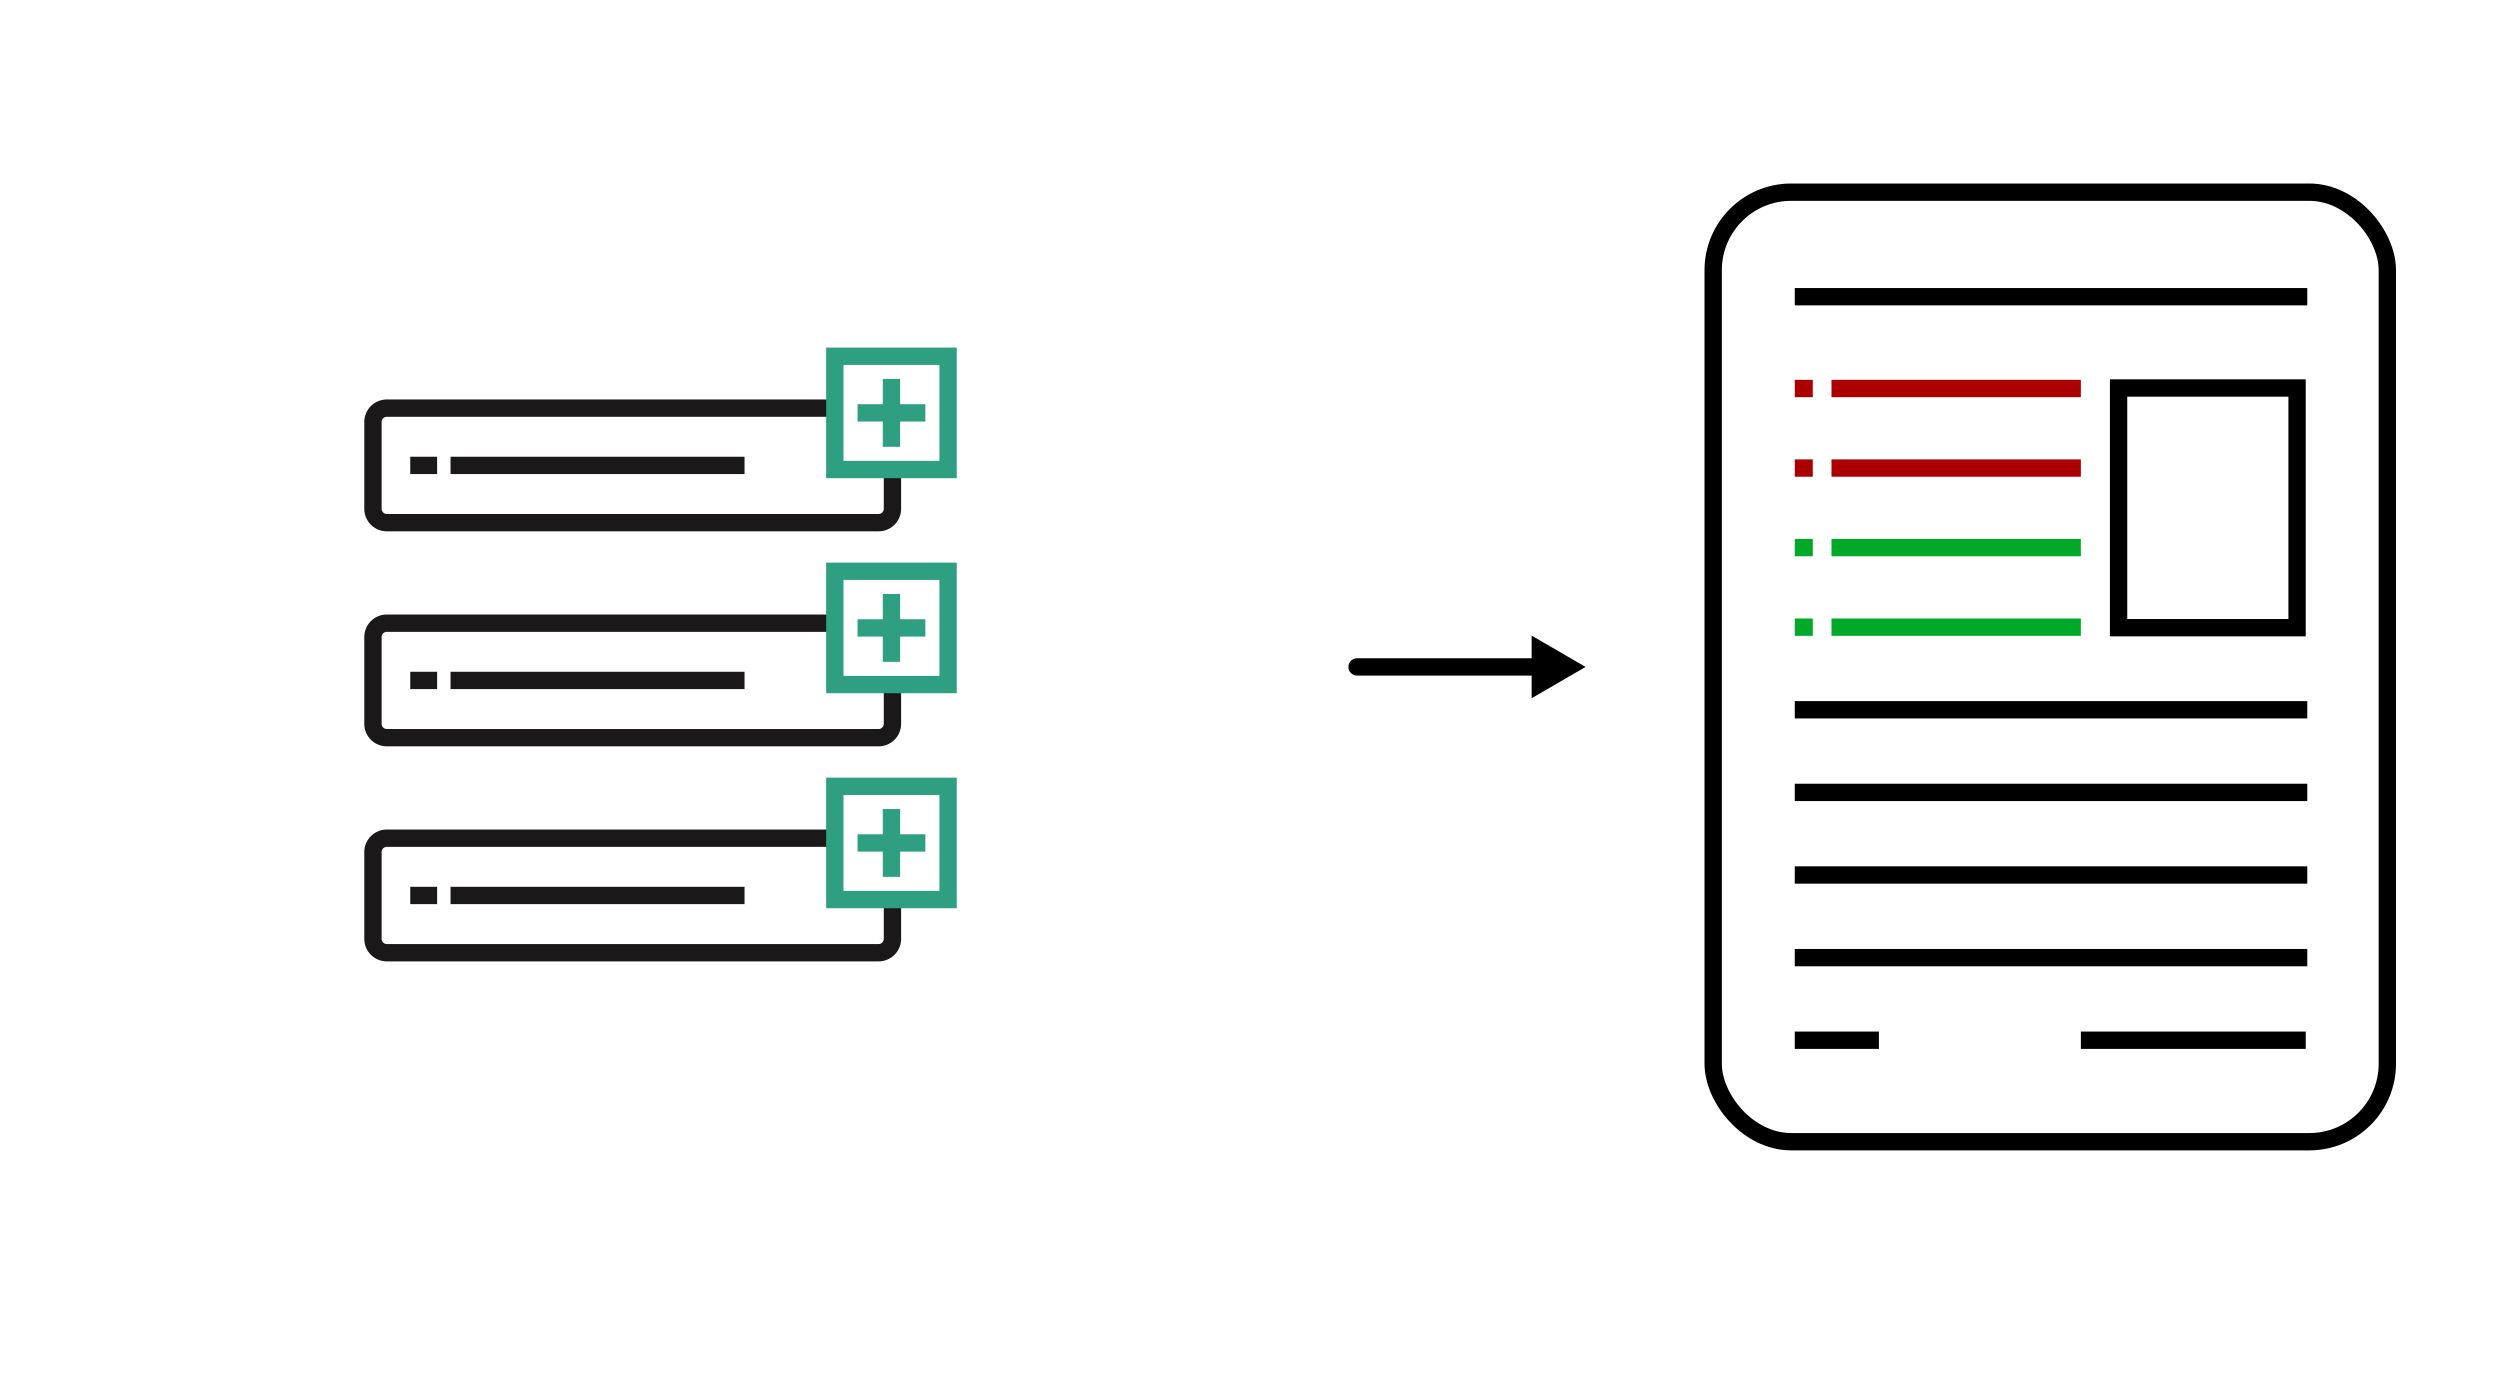 <svg xmlns="http://www.w3.org/2000/svg" xmlns:xlink="http://www.w3.org/1999/xlink" width="288.5" height="158.527" viewBox="0 0 288.5 158.527">
  <defs>
    <filter id="Rectangle_498" x="0" y="0" width="177.343" height="158.527" filterUnits="userSpaceOnUse">
      <feOffset dy="3" input="SourceAlpha"/>
      <feGaussianBlur stdDeviation="8" result="blur"/>
      <feFlood flood-opacity="0.161"/>
      <feComposite operator="in" in2="blur"/>
      <feComposite in="SourceGraphic"/>
    </filter>
  </defs>
  <g id="Group_1456" data-name="Group 1456" transform="translate(12 21)">
    <g id="Group_1267" data-name="Group 1267" transform="translate(0 0)">
      <g id="Group_1081" data-name="Group 1081" transform="translate(144.603 52.352)">
        <line id="Line_43" data-name="Line 43" x1="21.328" transform="translate(0 3.611)" fill="none" stroke="#000" stroke-linecap="round" stroke-width="2"/>
        <path id="Polygon_9" data-name="Polygon 9" d="M3.611,0,7.223,6.22H0Z" transform="translate(26.369 0) rotate(90)"/>
      </g>
      <g id="Group_1229" data-name="Group 1229" transform="translate(0 0)">
        <g id="Group_1222" data-name="Group 1222" transform="translate(0 0)">
          <g transform="matrix(1, 0, 0, 1, -24, -21)" filter="url(#Rectangle_498)">
            <rect id="Rectangle_498-2" data-name="Rectangle 498" width="129.343" height="110.527" rx="4" transform="translate(24 21)" fill="#fff"/>
          </g>
        </g>
      </g>
      <g id="Group_1435" data-name="Group 1435" transform="translate(184.701 0.177)">
        <g id="Rectangle_502" data-name="Rectangle 502" transform="translate(0 0)" fill="#fff" stroke="#000" stroke-width="2">
          <rect width="79.798" height="111.577" rx="10" stroke="none"/>
          <rect x="1" y="1" width="77.798" height="109.577" rx="9" fill="none"/>
        </g>
        <line id="Line_55" data-name="Line 55" x2="59.143" transform="translate(10.416 13.064)" fill="none" stroke="#000" stroke-width="2"/>
        <line id="Line_76" data-name="Line 76" x2="59.143" transform="translate(10.416 60.731)" fill="none" stroke="#000" stroke-width="2"/>
        <line id="Line_77" data-name="Line 77" x2="59.143" transform="translate(10.416 70.265)" fill="none" stroke="#000" stroke-width="2"/>
        <line id="Line_78" data-name="Line 78" x2="59.143" transform="translate(10.416 79.798)" fill="none" stroke="#000" stroke-width="2"/>
        <line id="Line_79" data-name="Line 79" x2="59.143" transform="translate(10.416 89.332)" fill="none" stroke="#000" stroke-width="2"/>
        <g id="Group_1167" data-name="Group 1167" transform="translate(10.416 23.657)">
          <line id="Line_65" data-name="Line 65" x2="28.777" transform="translate(4.237)" fill="none" stroke="#ac0000" stroke-width="2"/>
          <line id="Line_70" data-name="Line 70" x2="2.078" fill="none" stroke="#ac0000" stroke-width="2"/>
          <line id="Line_69" data-name="Line 69" x2="28.777" transform="translate(4.237 18.361)" fill="none" stroke="#00a927" stroke-width="2"/>
          <line id="Line_74" data-name="Line 74" x2="2.078" transform="translate(0 18.361)" fill="none" stroke="#00a927" stroke-width="2"/>
          <line id="Line_60" data-name="Line 60" x2="28.777" transform="translate(4.237 9.18)" fill="none" stroke="#ac0000" stroke-width="2"/>
          <line id="Line_71" data-name="Line 71" x2="2.078" transform="translate(0 9.18)" fill="none" stroke="#ac0000" stroke-width="2"/>
          <line id="Line_68" data-name="Line 68" x2="28.777" transform="translate(4.237 27.541)" fill="none" stroke="#00a927" stroke-width="2"/>
          <line id="Line_75" data-name="Line 75" x2="2.078" transform="translate(0 27.541)" fill="none" stroke="#00a927" stroke-width="2"/>
        </g>
        <line id="Line_61" data-name="Line 61" x2="9.71" transform="translate(10.416 98.865)" fill="none" stroke="#000" stroke-width="2"/>
        <line id="Line_62" data-name="Line 62" x2="25.952" transform="translate(43.43 98.865)" fill="none" stroke="#000" stroke-width="2"/>
        <g id="Rectangle_503" data-name="Rectangle 503" transform="translate(46.784 22.598)" fill="#fff" stroke="#000" stroke-width="2">
          <rect width="22.598" height="29.66" stroke="none"/>
          <rect x="1" y="1" width="20.598" height="27.66" fill="none"/>
        </g>
      </g>
      <g id="Group_1436" data-name="Group 1436" transform="translate(31.038 20.111)">
        <g id="Group_1199" data-name="Group 1199">
          <path id="Path_233" data-name="Path 233" d="M-937,267.835v4.53a1.6,1.6,0,0,1-1.6,1.6h-56.749a1.6,1.6,0,0,1-1.6-1.6V262.352a1.6,1.6,0,0,1,1.6-1.6h51.7" transform="translate(996.95 -254.763)" fill="none" stroke="#1a1818" stroke-width="2"/>
          <line id="Line_80" data-name="Line 80" x2="33.926" transform="translate(8.955 12.596)" fill="none" stroke="#1a1818" stroke-width="2"/>
          <line id="Line_81" data-name="Line 81" x2="3.1" transform="translate(4.305 12.596)" fill="none" stroke="#1a1818" stroke-width="2"/>
          <line id="Line_82" data-name="Line 82" x2="7.827" transform="translate(55.921 6.536)" fill="none" stroke="#2f9f81" stroke-width="2"/>
          <line id="Line_83" data-name="Line 83" y2="7.827" transform="translate(59.835 2.622)" fill="none" stroke="#2f9f81" stroke-width="2"/>
          <rect id="Rectangle_523" data-name="Rectangle 523" width="13.072" height="13.072" transform="translate(53.299)" fill="none" stroke="#2f9f81" stroke-width="2"/>
        </g>
        <g id="Group_1200" data-name="Group 1200" transform="translate(0 24.815)">
          <path id="Path_234" data-name="Path 234" d="M-937,302.456v4.531a1.6,1.6,0,0,1-1.6,1.6h-56.749a1.6,1.6,0,0,1-1.6-1.6V296.973a1.6,1.6,0,0,1,1.6-1.6h51.7" transform="translate(996.95 -289.384)" fill="none" stroke="#1a1818" stroke-width="2"/>
          <line id="Line_84" data-name="Line 84" x2="33.926" transform="translate(8.955 12.596)" fill="none" stroke="#1a1818" stroke-width="2"/>
          <line id="Line_85" data-name="Line 85" x2="3.1" transform="translate(4.305 12.596)" fill="none" stroke="#1a1818" stroke-width="2"/>
          <line id="Line_86" data-name="Line 86" x2="7.827" transform="translate(55.921 6.536)" fill="none" stroke="#2f9f81" stroke-width="2"/>
          <line id="Line_87" data-name="Line 87" y2="7.827" transform="translate(59.835 2.622)" fill="none" stroke="#2f9f81" stroke-width="2"/>
          <rect id="Rectangle_524" data-name="Rectangle 524" width="13.072" height="13.072" transform="translate(53.299)" fill="none" stroke="#2f9f81" stroke-width="2"/>
        </g>
        <g id="Group_1201" data-name="Group 1201" transform="translate(0 49.629)">
          <path id="Path_235" data-name="Path 235" d="M-937,337.078v4.531a1.6,1.6,0,0,1-1.6,1.6h-56.749a1.6,1.6,0,0,1-1.6-1.6V331.595a1.6,1.6,0,0,1,1.6-1.6h51.7" transform="translate(996.95 -324.006)" fill="none" stroke="#1a1818" stroke-width="2"/>
          <line id="Line_88" data-name="Line 88" x2="33.926" transform="translate(8.955 12.596)" fill="none" stroke="#1a1818" stroke-width="2"/>
          <line id="Line_89" data-name="Line 89" x2="3.1" transform="translate(4.305 12.596)" fill="none" stroke="#1a1818" stroke-width="2"/>
          <line id="Line_90" data-name="Line 90" x2="7.827" transform="translate(55.921 6.536)" fill="none" stroke="#2f9f81" stroke-width="2"/>
          <line id="Line_91" data-name="Line 91" y2="7.827" transform="translate(59.835 2.622)" fill="none" stroke="#2f9f81" stroke-width="2"/>
          <rect id="Rectangle_525" data-name="Rectangle 525" width="13.072" height="13.072" transform="translate(53.299)" fill="none" stroke="#2f9f81" stroke-width="2"/>
        </g>
      </g>
    </g>
  </g>
</svg>

